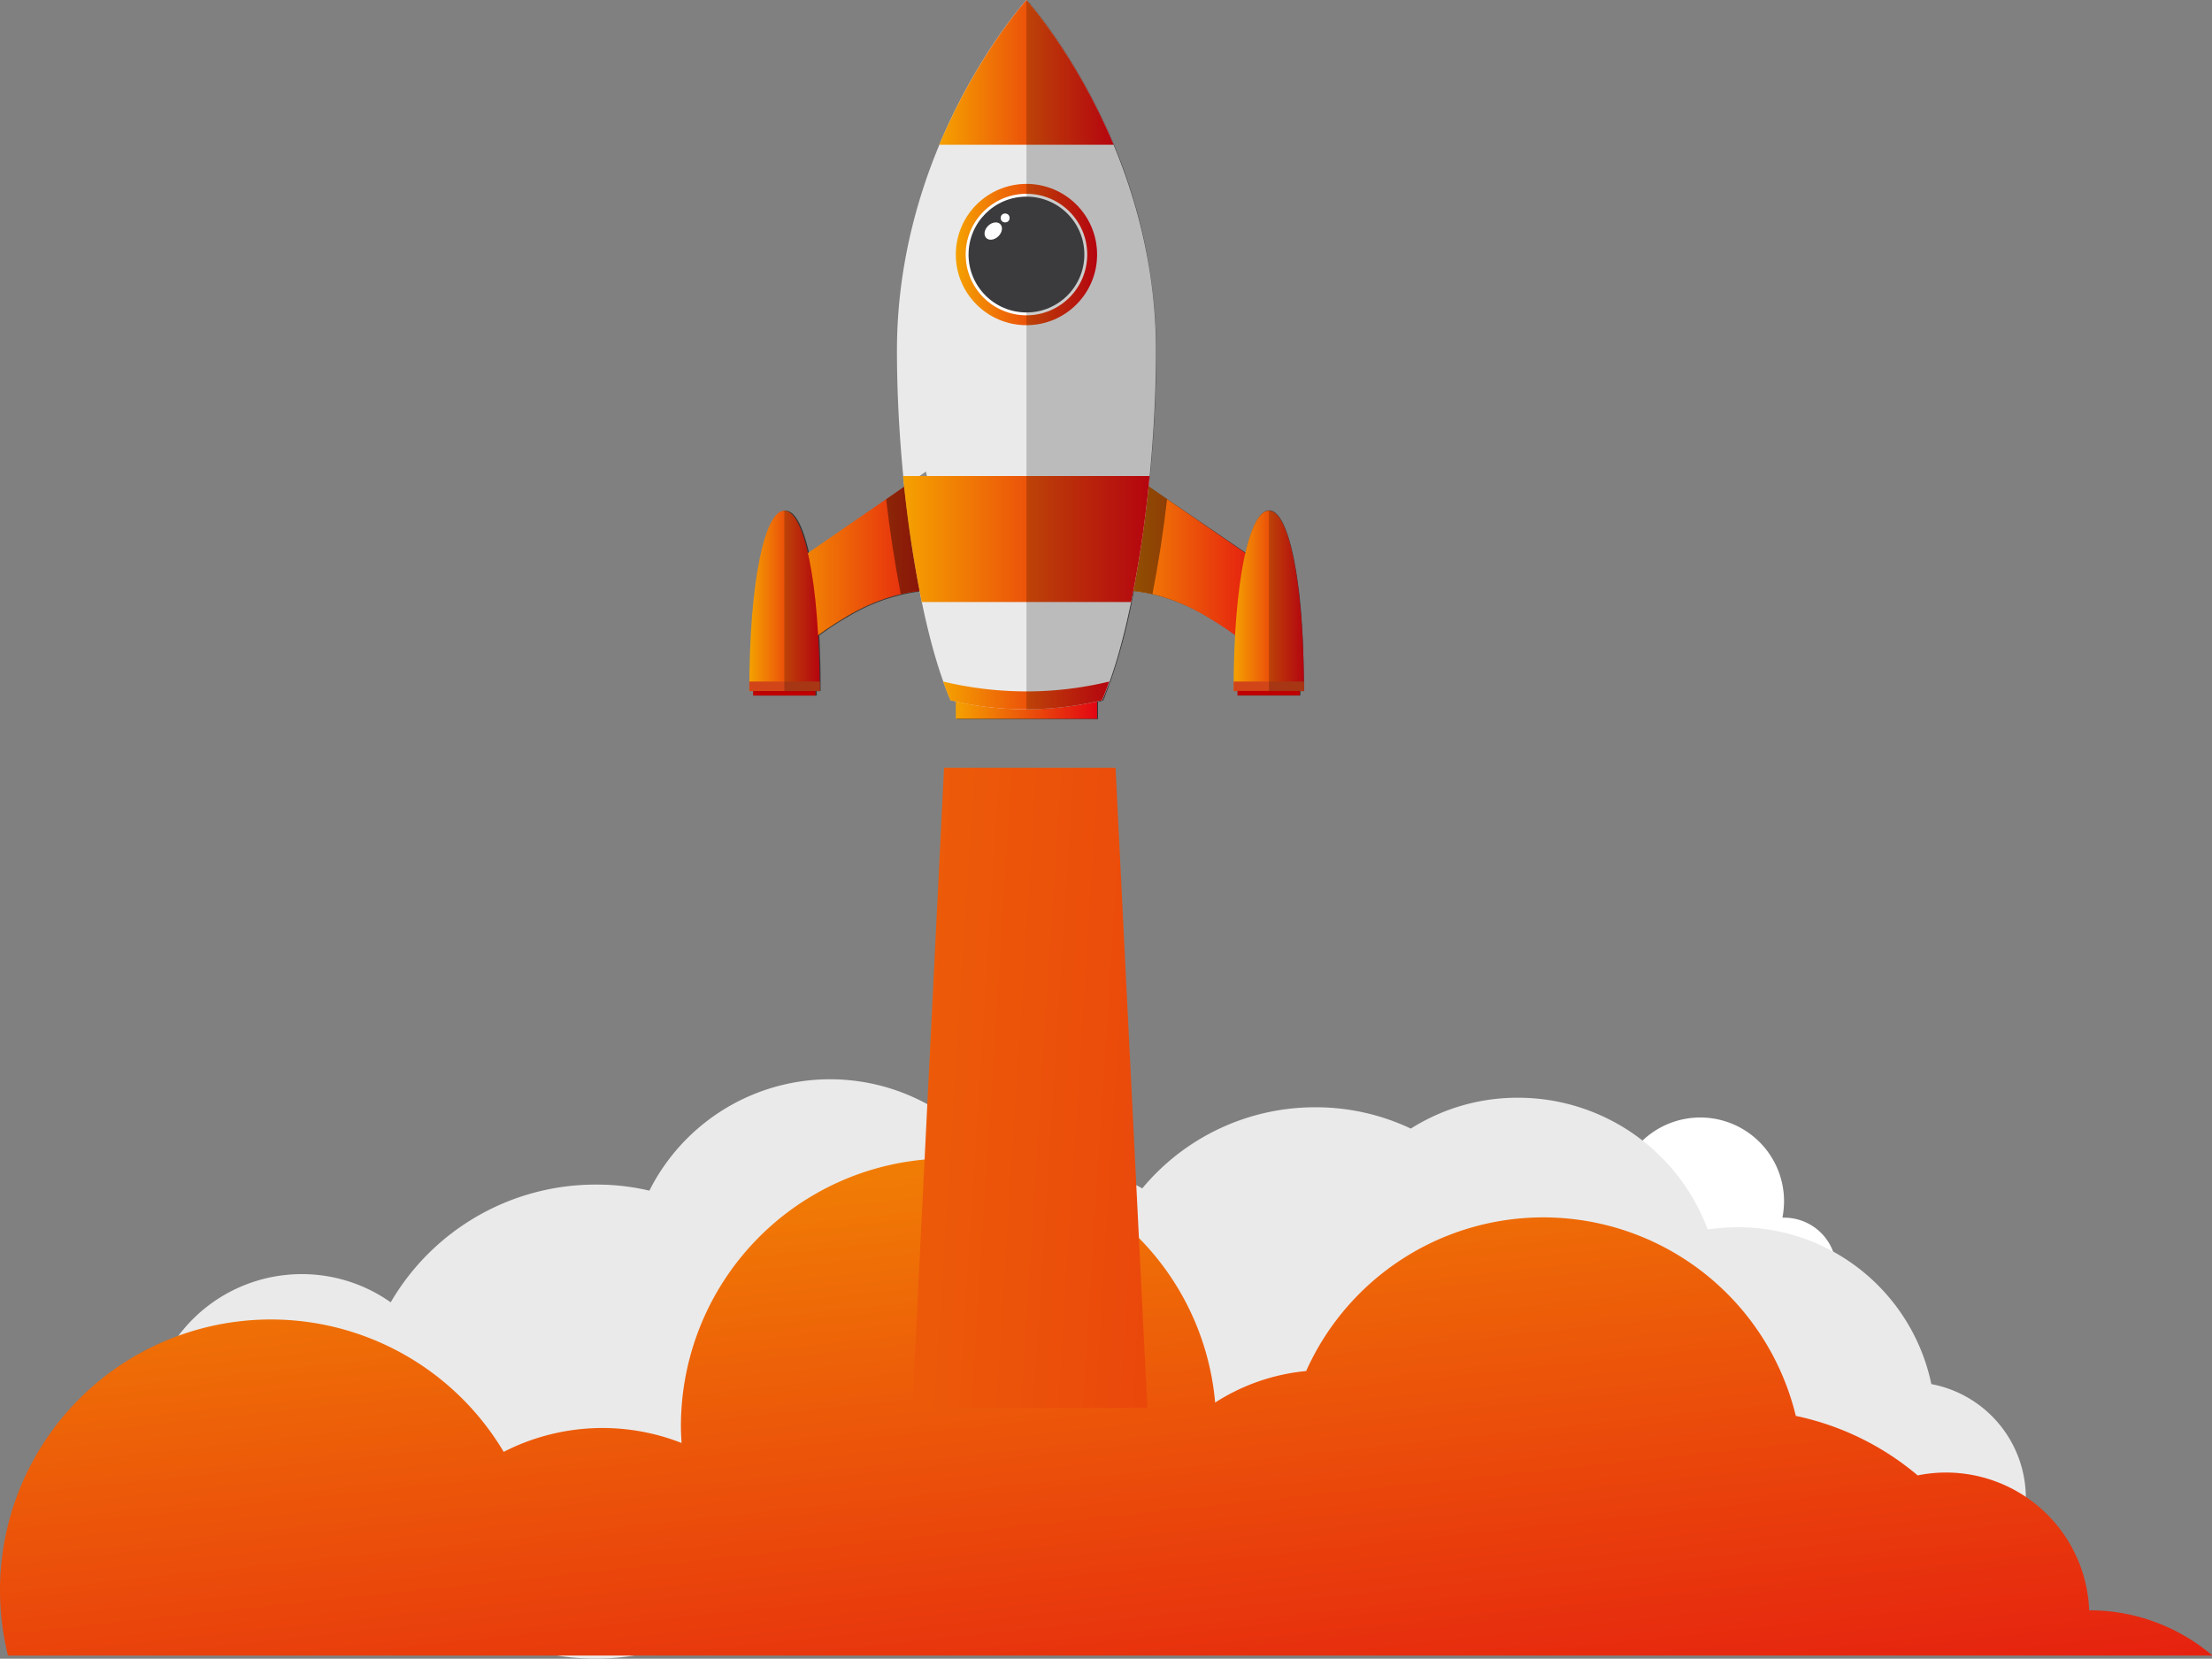 <svg xmlns="http://www.w3.org/2000/svg" xmlns:xlink="http://www.w3.org/1999/xlink" width="596.739" height="447.469" viewBox="0 0 596.739 447.469">
  <rect x="0" y="0" width="596.739" height="447.469" fill="#808080" stroke="none"/>
  <defs>
    <linearGradient id="linear-gradient" x1="-0.04" y1="-0.284" x2="0.804" y2="1.477" gradientUnits="objectBoundingBox">
      <stop offset="0" stop-color="#f5a100"/>
      <stop offset="1" stop-color="#e20613"/>
    </linearGradient>
    <linearGradient id="linear-gradient-2" x1="-3.526" y1="-0.181" x2="4.411" y2="1.185" xlink:href="#linear-gradient"/>
    <linearGradient id="linear-gradient-3" x1="0" y1="0.5" x2="1.001" y2="0.5" xlink:href="#linear-gradient"/>
    <linearGradient id="linear-gradient-4" x1="0" y1="0.497" x2="1" y2="0.497" xlink:href="#linear-gradient"/>
    <linearGradient id="linear-gradient-5" x1="-0.001" y1="0.5" x2="1" y2="0.5" xlink:href="#linear-gradient"/>
    <linearGradient id="linear-gradient-6" x1="0.001" y1="0.499" x2="1" y2="0.499" xlink:href="#linear-gradient"/>
    <linearGradient id="linear-gradient-7" x1="0.001" y1="0.504" x2="1.003" y2="0.504" xlink:href="#linear-gradient"/>
    <linearGradient id="linear-gradient-8" x1="0" y1="0.5" x2="1" y2="0.5" xlink:href="#linear-gradient"/>
    <linearGradient id="linear-gradient-9" x1="0" y1="0.499" x2="1" y2="0.499" xlink:href="#linear-gradient"/>
    <linearGradient id="linear-gradient-10" x1="0.001" y1="0.502" x2="1" y2="0.502" xlink:href="#linear-gradient"/>
    <linearGradient id="linear-gradient-11" x1="-0.001" y1="0.499" x2="0.998" y2="0.499" xlink:href="#linear-gradient"/>
  </defs>
  <g id="Cornell_Service_Icons_-31" data-name="Cornell Service Icons_-31" transform="translate(0)">
    <path id="Path_29328" data-name="Path 29328" d="M545.064,378.239h-.429a25.383,25.383,0,0,0,.429-4.464,22.6,22.6,0,0,0-42.232-11.159,17.389,17.389,0,0,0-31.846,9.7,6.5,6.5,0,0,0,.086,1.288,15.936,15.936,0,0,0-4.12-.515,16.652,16.652,0,0,0,0,33.3h78.2a14.077,14.077,0,1,0-.086-28.155Z" transform="translate(-63.776 -49.74)" fill="#fff"/>
    <path id="Path_29329" data-name="Path 29329" d="M527.6,421.432a53.241,53.241,0,0,0-52.189-42.318,63.962,63.962,0,0,0-8.155.6A54.575,54.575,0,0,0,416.1,344.179a53.757,53.757,0,0,0-28.927,8.326,59.913,59.913,0,0,0-25.751-5.751,60.554,60.554,0,0,0-46.7,21.888,54.284,54.284,0,0,0-26.953-7.21,52.793,52.793,0,0,0-12.275,1.459,54.564,54.564,0,0,0-93.734,6.352,62.123,62.123,0,0,0-14.506-1.631,63.946,63.946,0,0,0-55.279,31.76,41.617,41.617,0,1,0,1.545,66.867,63.968,63.968,0,0,0,115.451-17.854h1.545a53.6,53.6,0,0,0,12.961-1.545,54.2,54.2,0,0,0,80.859,8.841,60.7,60.7,0,0,0,78.541-3.777,53.774,53.774,0,0,0,23.176.687,53.4,53.4,0,0,0,49.356,33.133,52.617,52.617,0,0,0,28.155-8.069A31.308,31.308,0,1,0,527.6,421.432Z" transform="translate(-6.572 -48.041)" fill="#eaeaea"/>
    <path id="Path_29330" data-name="Path 29330" d="M596.739,498.106A51.155,51.155,0,0,0,563.606,486h0a38.666,38.666,0,0,0-38.541-37.167,38.036,38.036,0,0,0-7.725.773,74.74,74.74,0,0,0-32.876-16.052,70.1,70.1,0,0,0-132.1-12.1,54.864,54.864,0,0,0-24.549,8.5,72.2,72.2,0,0,0-144.12,6.438c0,1.459.086,3,.172,4.464a58.4,58.4,0,0,0-47.983,2.4A73.079,73.079,0,0,0,0,480.6a74.271,74.271,0,0,0,2.146,17.6H596.739Z" transform="translate(0 -51.581)" fill="url(#linear-gradient)"/>
    <path id="Path_29331" data-name="Path 29331" d="M341.55,241.3H295.284L286.7,414h63.434Z" transform="translate(-40.605 -34.175)" fill="url(#linear-gradient-2)"/>
    <g id="Group_5639" data-name="Group 5639" transform="translate(202.146)">
      <path id="Path_29332" data-name="Path 29332" d="M385.085,178.3c-.086-1.717-.086-3.433-.172-5.064-.172-3.262-.343-6.352-.6-9.27-.172-1.459-.258-2.833-.429-4.12l-.515-3.863c-1.717-11.674-4.464-18.283-7.554-18.283-2.4,0-4.635,4.034-6.352,11.416l-26.18-17.854c.086-.773.172-1.459.258-2.232a1.088,1.088,0,0,1,.086-.515h0c1.116-11.416,1.717-23,1.717-33.906A145.612,145.612,0,0,0,333.926,39.07h0C324.656,16.924,312.9,2.847,310.75.357h0l-.172-.172h0A.084.084,0,0,0,310.492.1h0l-.086.086h0c0,.086-.086.086-.172.172h0c-3.605,4.206-34.592,41.373-34.592,94.249,0,10.9.6,22.489,1.717,33.906h0a1.089,1.089,0,0,0,.086.515l.258,2.318L251.694,149.2c-1.717-7.382-3.863-11.416-6.352-11.416-5.236,0-9.442,18.8-9.442,48.67h1.03v1.2h16.824v-1.2h1.03c0-2.833,0-5.494-.086-8.069-.086-1.717-.086-3.433-.172-5.064,0-.6-.086-1.288-.086-1.888a79.023,79.023,0,0,1,7.639-4.979,50.434,50.434,0,0,1,14.678-6.009,41.672,41.672,0,0,1,5.064-.858c.172,1.03.429,1.974.6,2.918v.086h0a171.436,171.436,0,0,0,5.751,21.373h0c.086.258.258.6.343.858,0,.086.086.258.086.343.258.6.429,1.2.687,1.717.086.172.086.258.172.429a14.3,14.3,0,0,1,.687,1.717,8.039,8.039,0,0,1,1.373.343v4.635h38.112v-4.635a8.036,8.036,0,0,0,1.373-.343,10.233,10.233,0,0,0,.687-1.717c.086-.172.086-.258.172-.429.258-.6.429-1.116.687-1.8,0-.086.086-.258.086-.343.086-.258.258-.6.343-.858h0a157.713,157.713,0,0,0,5.751-21.373h0v-.086c.172-.944.429-1.974.6-2.918a45.9,45.9,0,0,1,5.15.858,52.958,52.958,0,0,1,14.678,6.009c2.918,1.717,5.494,3.433,7.639,4.979-.258,4.635-.429,9.7-.429,15.107h1.03v1.2h16.824v-1.2h1.03C385.171,183.62,385.085,180.959,385.085,178.3Z" transform="translate(-235.557 -0.014)" fill="#353535"/>
      <g id="Group_5638" data-name="Group 5638">
        <path id="Path_29333" data-name="Path 29333" d="M284.231,148.2,242.6,176.87v28.24s3.433-7.9,20.086-17.768c16.738-9.957,29.013-6.524,29.013-6.524Z" transform="translate(-236.506 -20.989)" fill="url(#linear-gradient-3)"/>
        <rect id="Rectangle_20772" data-name="Rectangle 20772" width="38.112" height="5.751" transform="translate(55.708 188.155)" fill="url(#linear-gradient-4)"/>
        <path id="Path_29334" data-name="Path 29334" d="M352.968,148.2,394.6,176.87v28.24s-3.433-7.9-20.086-17.768c-16.738-9.957-29.013-6.524-29.013-6.524Z" transform="translate(-251.079 -20.989)" fill="url(#linear-gradient-5)"/>
        <path id="Path_29335" data-name="Path 29335" d="M363.783,155.668c-1.03,8.927-2.4,17.6-3.949,25.579-8.755-2.06-14.335-.515-14.335-.515l7.554-32.532Z" transform="translate(-251.079 -20.989)" opacity="0.4"/>
        <path id="Path_29336" data-name="Path 29336" d="M397.228,160.5c5.236,0,9.442,18.8,9.442,48.67H387.7C387.7,179.212,391.992,160.5,397.228,160.5Z" transform="translate(-257.056 -22.731)" fill="url(#linear-gradient-6)"/>
        <path id="Path_29337" data-name="Path 29337" d="M406.67,216.775H387.7V214.2h18.97Z" transform="translate(-257.056 -30.337)" fill="#d14519"/>
        <rect id="Rectangle_20773" data-name="Rectangle 20773" width="16.824" height="1.202" transform="translate(148.503 187.599) rotate(180)" fill="#bf0000"/>
        <path id="Path_29338" data-name="Path 29338" d="M281.9,94.592c0,33.734,5.751,74.421,14.506,94.335a84.77,84.77,0,0,0,20.429,2.4,89.3,89.3,0,0,0,20.429-2.4c8.755-19.914,14.506-60.6,14.506-94.335C351.771,38.455,316.836,0,316.836,0S281.9,38.455,281.9,94.592Z" transform="translate(-242.072)" fill="#eaeaea"/>
        <path id="Path_29339" data-name="Path 29339" d="M318.889,216.861A97.716,97.716,0,0,1,296.4,214.2c.687,1.8,1.288,3.519,1.974,5.064a84.77,84.77,0,0,0,20.429,2.4,89.3,89.3,0,0,0,20.429-2.4c.687-1.545,1.373-3.262,1.974-5.064A95.139,95.139,0,0,1,318.889,216.861Z" transform="translate(-244.125 -30.337)" fill="url(#linear-gradient-7)"/>
        <path id="Path_29340" data-name="Path 29340" d="M278.5,155.668c1.03,8.927,2.4,17.6,3.949,25.579,8.755-2.06,14.335-.515,14.335-.515L289.23,148.2Z" transform="translate(-241.59 -20.989)" opacity="0.4"/>
        <path id="Path_29341" data-name="Path 29341" d="M318.719,0s-13.3,14.678-23.519,39.056h47.039C332.024,14.678,318.719,0,318.719,0Z" transform="translate(-243.955)" fill="url(#linear-gradient-8)"/>
        <circle id="Ellipse_234" data-name="Ellipse 234" cx="19.056" cy="19.056" r="19.056" transform="translate(55.708 49.614)" fill="url(#linear-gradient-9)"/>
        <path id="Path_29342" data-name="Path 29342" d="M288.864,183.591h56.481a316.417,316.417,0,0,0,4.979-33.991H283.8A338.829,338.829,0,0,0,288.864,183.591Z" transform="translate(-242.341 -21.188)" fill="url(#linear-gradient-10)"/>
        <circle id="Ellipse_235" data-name="Ellipse 235" cx="16.395" cy="16.395" r="16.395" transform="translate(58.369 52.275)" fill="#fff"/>
        <path id="Path_29343" data-name="Path 29343" d="M343.029,188.927c8.755-19.914,14.506-60.6,14.506-94.335C357.536,38.455,322.6,0,322.6,0V191.417A84.806,84.806,0,0,0,343.029,188.927Z" transform="translate(-247.836)" opacity="0.2"/>
        <circle id="Ellipse_236" data-name="Ellipse 236" cx="15.622" cy="15.622" r="15.622" transform="translate(59.142 53.047)" fill="#3b3a3c"/>
        <ellipse id="Ellipse_237" data-name="Ellipse 237" cx="2.661" cy="1.974" rx="2.661" ry="1.974" transform="translate(62.523 62.778) rotate(-44.315)" fill="#fff"/>
        <path id="Path_29344" data-name="Path 29344" d="M244.942,160.5c-5.236,0-9.442,18.8-9.442,48.67h18.97C254.47,179.212,250.178,160.5,244.942,160.5Z" transform="translate(-235.5 -22.731)" fill="url(#linear-gradient-11)"/>
        <circle id="Ellipse_238" data-name="Ellipse 238" cx="1.202" cy="1.202" r="1.202" transform="translate(67.811 57.597)" fill="#fff"/>
        <path id="Path_29345" data-name="Path 29345" d="M235.5,216.775h18.97V214.2H235.5Z" transform="translate(-235.5 -30.337)" fill="#d14519"/>
        <rect id="Rectangle_20774" data-name="Rectangle 20774" width="16.824" height="1.202" transform="translate(1.03 186.438)" fill="#bf0000"/>
        <path id="Path_29346" data-name="Path 29346" d="M246.5,160.5v48.67h9.442c.086-29.957-4.206-48.67-9.442-48.67Z" transform="translate(-237.058 -22.731)" opacity="0.2"/>
        <path id="Path_29347" data-name="Path 29347" d="M398.8,160.5v48.67h9.442c0-29.957-4.292-48.67-9.442-48.67Z" transform="translate(-258.628 -22.731)" opacity="0.2"/>
      </g>
    </g>
  </g>
</svg>
